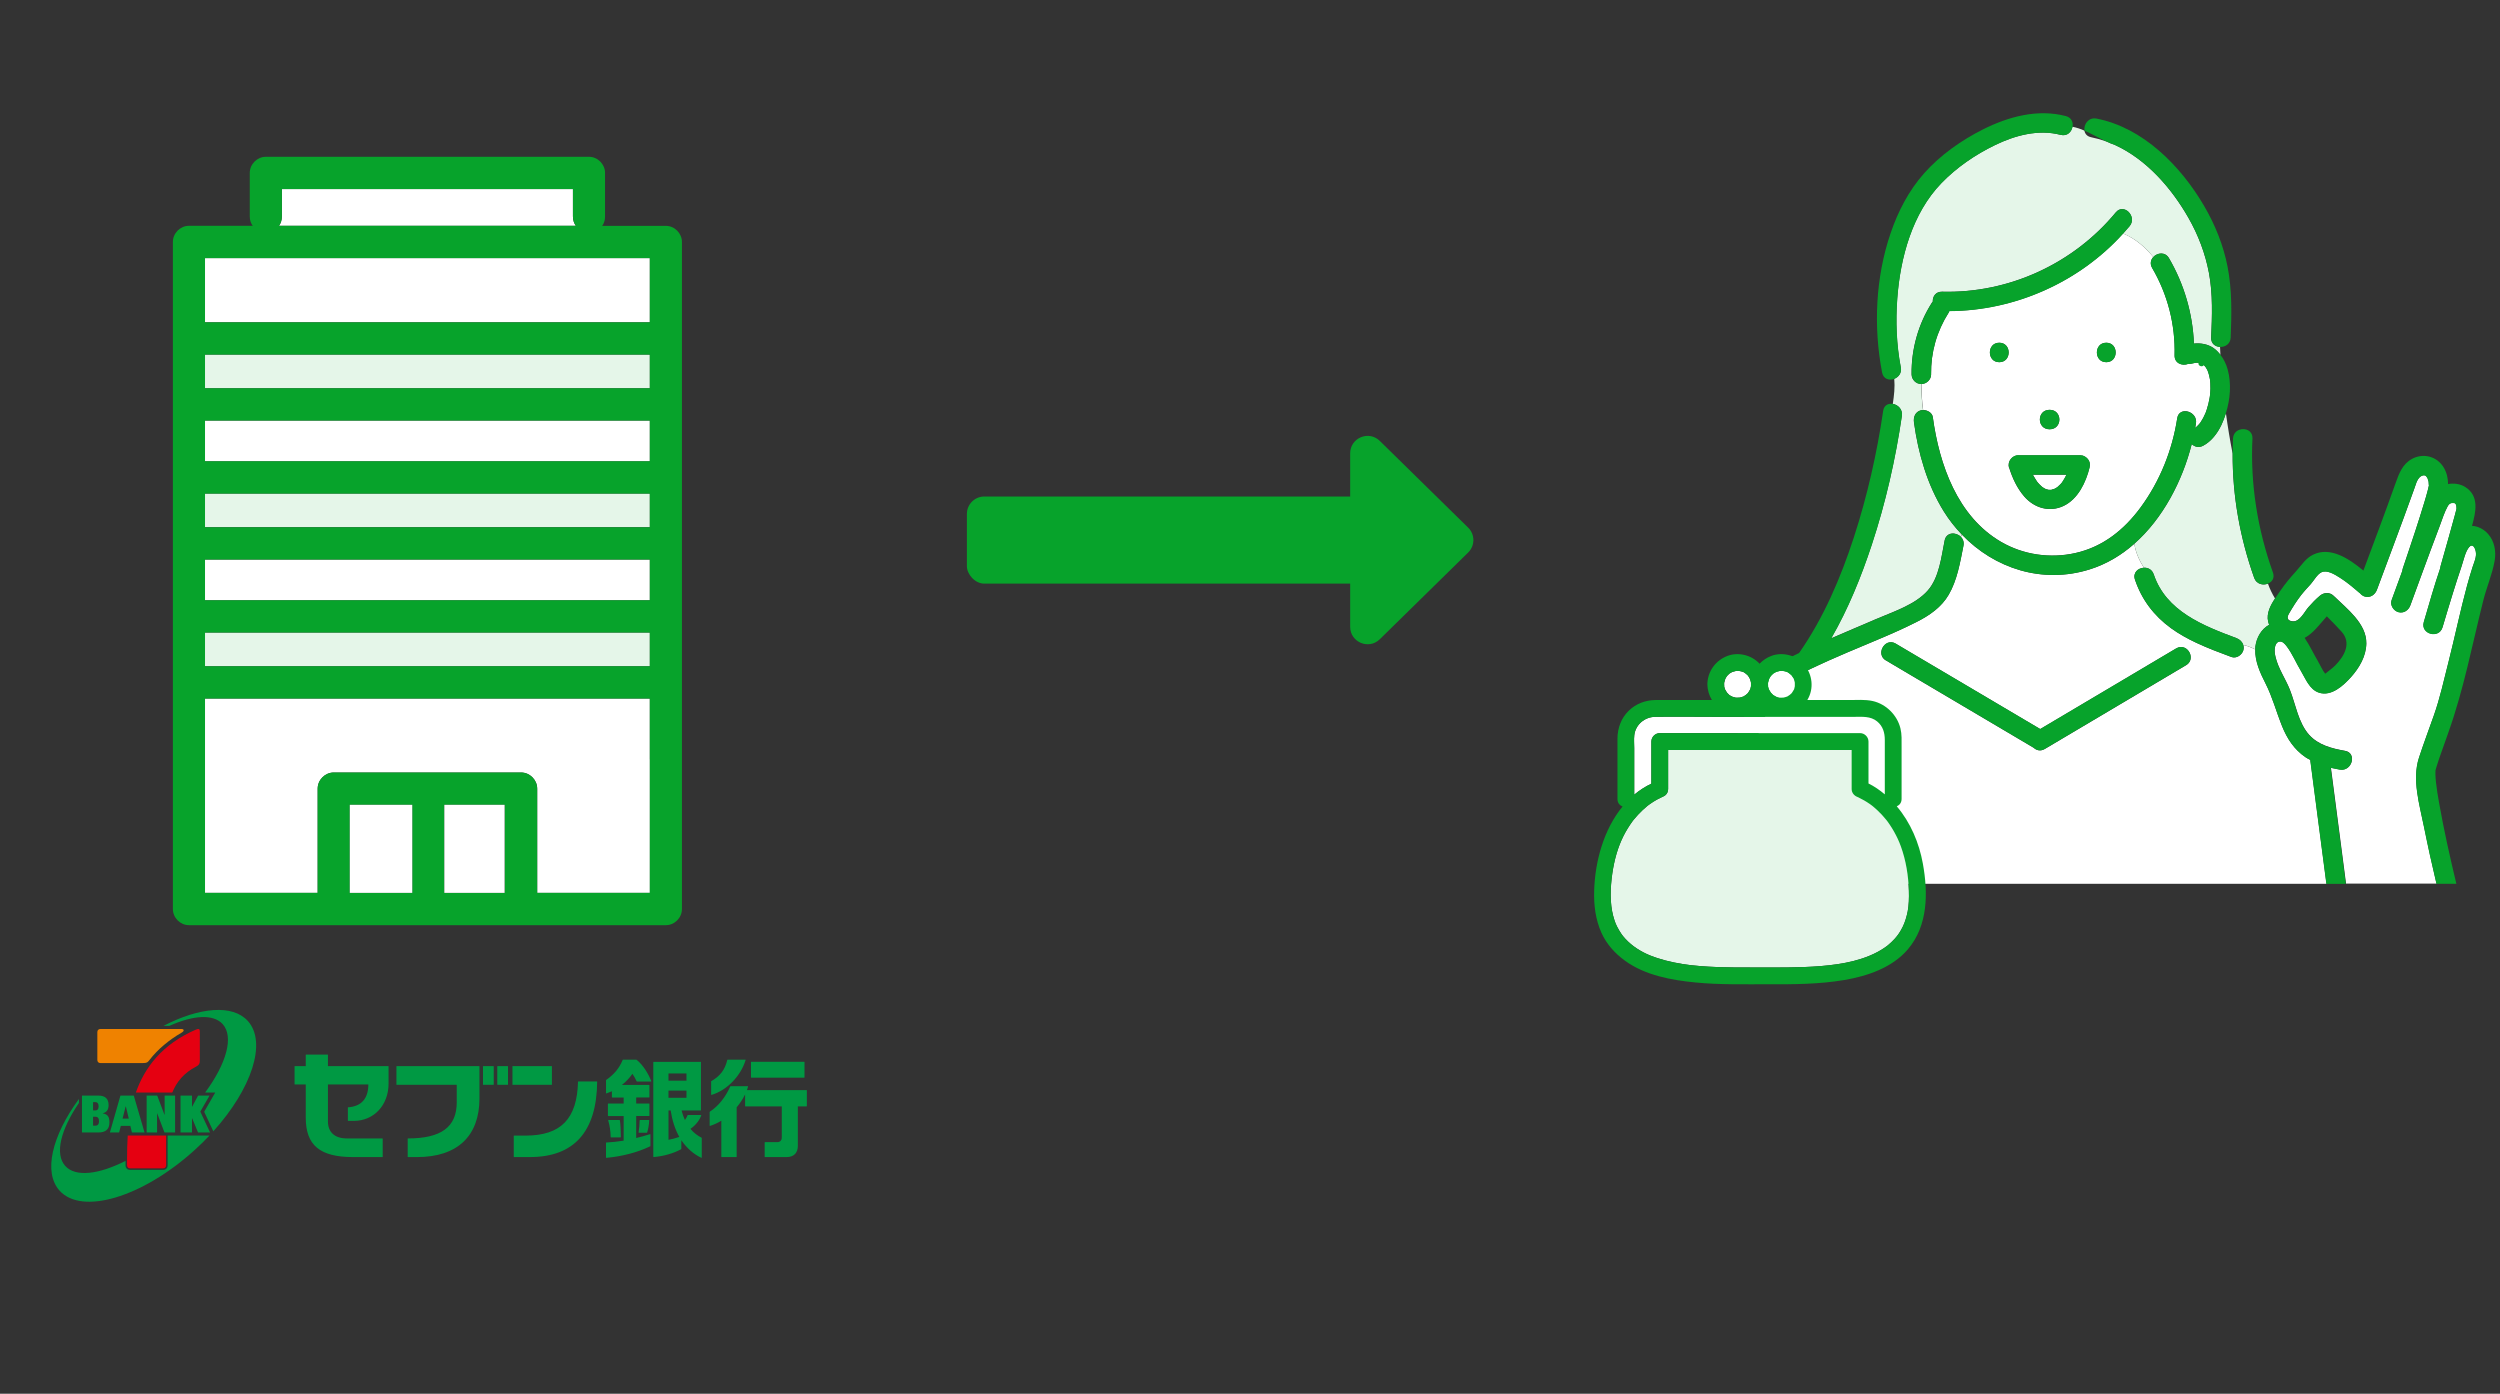 <svg width="287" height="160" viewBox="0 0 287 160" fill="none" xmlns="http://www.w3.org/2000/svg">
<rect x="0" y="0" width="287" height="160" fill="#333333" stroke="none"/>
<path d="M278.375 54.57C278.375 54.57 278.337 54.564 278.306 54.558C278.337 54.558 278.35 54.564 278.362 54.564H278.368L278.375 54.57Z" fill="#E5F6E9"/>
<path d="M281.996 58.384C282.052 58.669 281.984 58.508 281.996 58.384V58.384Z" fill="#E5F6E9"/>
<path d="M278.17 54.564C278.126 54.564 278.083 54.576 278.17 54.564V54.564Z" fill="#E5F6E9"/>
<path d="M221.69 42.968C221.653 40.444 222.341 38.026 223.712 35.874C223.743 35.824 223.768 35.762 223.792 35.706C231.314 35.663 238.694 32.383 243.729 26.802C245.118 27.372 246.247 28.346 247.195 29.505C246.91 29.822 246.792 30.28 247.071 30.758C248.851 33.803 249.738 37.263 249.645 40.785C249.62 41.709 250.532 42.038 251.201 41.771C251.325 41.783 251.456 41.771 251.598 41.74C251.71 41.709 251.821 41.69 251.933 41.666C251.964 41.666 252.063 41.647 252.131 41.641C252.231 41.641 252.33 41.653 252.429 41.641C252.429 41.641 252.485 41.653 252.516 41.659C252.609 41.684 252.708 41.728 252.801 41.746C252.77 41.746 252.758 41.734 252.739 41.734C252.702 41.721 252.683 41.715 252.683 41.715C252.683 41.715 252.702 41.715 252.739 41.734C252.764 41.746 252.789 41.752 252.82 41.777C252.863 41.802 252.9 41.827 252.938 41.858C252.838 41.796 253.012 41.92 253.074 41.976C253.142 42.044 253.31 42.292 253.13 42.025C253.173 42.093 253.217 42.155 253.26 42.218C253.303 42.286 253.341 42.354 253.378 42.428C253.39 42.447 253.409 42.496 253.434 42.54C253.458 42.602 253.502 42.726 253.514 42.757C253.539 42.838 253.564 42.924 253.589 43.011C253.638 43.197 253.669 43.389 253.713 43.582C253.713 43.619 253.719 43.65 253.725 43.687C253.738 43.799 253.744 43.904 253.75 44.016C253.762 44.214 253.762 44.413 253.762 44.611C253.762 44.84 253.744 45.07 253.719 45.299C253.719 45.33 253.7 45.442 253.694 45.498C253.682 45.56 253.669 45.672 253.663 45.696C253.589 46.137 253.477 46.577 253.341 47.005C253.303 47.11 253.266 47.222 253.229 47.327C253.21 47.371 253.192 47.426 253.173 47.464C253.099 47.631 253.024 47.798 252.938 47.96C252.838 48.146 252.733 48.319 252.615 48.493C252.584 48.536 252.553 48.574 252.535 48.598C252.491 48.654 252.448 48.704 252.398 48.753C252.336 48.822 252.268 48.89 252.2 48.952C252.187 48.964 252.144 49.002 252.113 49.032C252.076 49.063 252.02 49.101 252.007 49.113C252.038 48.946 252.076 48.772 252.1 48.605C252.317 47.197 250.166 46.595 249.949 48.009C249.378 51.687 247.964 55.215 245.763 58.222C243.865 60.808 241.416 62.78 238.247 63.487C235.364 64.132 232.282 63.692 229.727 62.204C224.716 59.289 222.633 53.33 221.889 47.879C221.82 47.377 221.262 47.067 220.779 47.067C220.636 46.068 220.593 45.076 220.58 44.078C221.176 44.078 221.703 43.563 221.696 42.962L221.69 42.968ZM235.295 47.048C233.801 47.048 233.801 49.281 235.295 49.281C236.79 49.281 236.79 47.048 235.295 47.048ZM241.8 41.579C243.239 41.579 243.239 39.346 241.8 39.346C240.362 39.346 240.362 41.579 241.8 41.579ZM230.638 53.665C231.017 54.874 231.55 56.04 232.381 57.001C233.528 58.322 235.277 58.849 236.889 58.086C238.557 57.298 239.456 55.364 239.878 53.671C239.897 53.59 239.909 53.51 239.909 53.429C239.909 53.41 239.915 53.392 239.915 53.379C239.928 53.038 239.76 52.734 239.5 52.53C239.487 52.524 239.481 52.511 239.469 52.505C239.432 52.474 239.388 52.449 239.345 52.425C239.314 52.406 239.289 52.394 239.258 52.375C239.233 52.362 239.208 52.35 239.177 52.344C239.146 52.331 239.122 52.319 239.091 52.307C239.066 52.3 239.041 52.3 239.016 52.294C239.016 52.294 239.004 52.294 238.997 52.294C238.929 52.282 238.861 52.269 238.793 52.269C238.495 52.269 238.198 52.269 237.9 52.269C235.835 52.269 233.77 52.269 231.705 52.269C231.004 52.269 230.409 52.989 230.626 53.683L230.638 53.665ZM229.516 41.579C230.955 41.579 230.955 39.346 229.516 39.346C228.077 39.346 228.077 41.579 229.516 41.579Z" fill="white"/>
<path d="M234.371 55.847C234.371 55.847 234.396 55.866 234.421 55.891C234.396 55.872 234.371 55.86 234.371 55.847Z" fill="white"/>
<path d="M236.715 55.395C236.709 55.401 236.703 55.413 236.691 55.426C236.635 55.488 236.579 55.55 236.523 55.612C236.424 55.717 236.306 55.804 236.213 55.903C236.213 55.903 236.201 55.91 236.201 55.916C236.139 55.953 236.077 55.996 236.015 56.033C235.965 56.065 235.909 56.096 235.86 56.12C235.785 56.12 235.624 56.188 235.531 56.219C235.543 56.219 235.556 56.219 235.562 56.226C235.562 56.226 235.537 56.226 235.519 56.226C235.512 56.226 235.5 56.232 235.494 56.232C235.364 56.263 235.401 56.244 235.457 56.232C235.413 56.232 235.37 56.238 235.364 56.238C235.308 56.238 235.246 56.238 235.19 56.238C235.072 56.207 234.961 56.176 234.849 56.145C234.787 56.108 234.719 56.077 234.657 56.04C234.601 56.009 234.545 55.971 234.489 55.934C234.489 55.934 234.471 55.922 234.458 55.916C234.34 55.798 234.21 55.699 234.099 55.575C234.043 55.519 233.993 55.463 233.944 55.401C233.913 55.364 233.875 55.308 233.851 55.283C233.683 55.023 233.522 54.769 233.373 54.496C234.663 54.496 235.953 54.496 237.243 54.496C237.081 54.8 236.926 55.103 236.722 55.395H236.715Z" fill="white"/>
<path d="M254.116 39.954C253.452 39.495 252.652 39.365 251.865 39.439C251.728 35.998 250.742 32.618 249 29.635C248.553 28.873 247.654 29.009 247.195 29.511C246.253 28.346 245.124 27.378 243.729 26.808C243.983 26.529 244.231 26.25 244.473 25.958C245.378 24.86 243.81 23.273 242.892 24.377C238.024 30.274 230.601 33.691 222.949 33.486C222.205 33.468 221.851 34.051 221.876 34.627C221.839 34.671 221.808 34.708 221.777 34.751C220.221 37.188 219.408 40.078 219.445 42.968C219.452 43.575 219.948 44.084 220.562 44.084C220.574 45.082 220.624 46.075 220.76 47.073C220.667 47.073 220.58 47.079 220.5 47.104C219.867 47.284 219.638 47.873 219.718 48.474C220.208 52.046 221.237 55.63 223.147 58.712C223.749 59.686 224.45 60.573 225.225 61.373C225.188 61.459 225.144 61.54 225.101 61.621C224.543 61.056 223.439 61.063 223.24 62.042C222.868 63.903 222.62 66.278 221.318 67.772C219.873 69.428 217.294 70.234 215.346 71.077C213.641 71.815 211.923 72.528 210.218 73.273C212.171 69.887 213.654 66.222 214.875 62.526C216.463 57.714 217.591 52.747 218.329 47.736C218.441 46.98 217.876 46.465 217.294 46.36C217.442 45.399 217.548 44.444 217.461 43.482C217.945 43.296 218.329 42.819 218.205 42.174C217.703 39.57 217.604 36.891 217.802 34.249C218.149 29.573 219.526 24.476 222.868 21.022C224.611 19.218 226.763 17.748 229.014 16.657C231.327 15.534 234.006 14.815 236.548 15.478C237.298 15.677 237.813 15.143 237.912 14.548C238.39 14.647 238.849 14.796 239.289 14.995C239.351 15.354 239.593 15.664 240.07 15.757C240.659 15.875 241.236 16.036 241.794 16.235C242.117 16.384 242.445 16.526 242.799 16.644C246.42 18.3 249.297 21.611 251.226 24.997C252.355 26.975 253.161 29.096 253.582 31.328C254.041 33.765 253.942 36.289 253.837 38.751C253.806 39.452 254.32 39.805 254.86 39.824C254.872 40.128 254.891 40.425 254.903 40.729C254.674 40.438 254.42 40.165 254.103 39.948L254.116 39.954Z" fill="#E5F6E9"/>
<path d="M198.021 101.041C198.021 101.041 198.021 101.041 198.021 101.035C198.021 101.023 198.021 101.017 198.021 100.998C198.058 100.744 198.089 100.496 198.126 100.241C198.331 98.828 198.566 97.414 198.82 96.006C199.453 92.558 200.228 89.117 201.326 85.78C202.194 83.139 203.279 79.902 205.499 78.066C206.082 77.582 207.149 77.124 207.949 76.745C209.319 76.088 210.714 75.48 212.116 74.879C213.108 74.457 214.1 74.042 215.098 73.626C216.785 72.919 218.472 72.194 220.096 71.363C221.529 70.631 222.868 69.707 223.699 68.293C224.691 66.6 225.026 64.542 225.405 62.65C225.491 62.229 225.349 61.875 225.113 61.633C225.157 61.553 225.2 61.472 225.237 61.385C228.976 65.279 234.483 67.066 239.903 65.366C241.825 64.765 243.53 63.736 245.025 62.421C245.161 63.407 245.583 64.318 246.116 65.18C245.459 65.211 244.826 65.738 245.093 66.538C245.862 68.833 247.27 70.687 249.217 72.107C250.122 72.764 251.102 73.31 252.119 73.787C253.44 74.408 254.816 74.922 256.168 75.425C256.739 75.635 257.39 75.189 257.539 74.643C257.595 74.432 257.588 74.228 257.526 74.042C257.985 74.135 258.45 74.333 258.909 74.556C258.86 75.921 259.473 77.26 260.081 78.451C260.887 80.032 261.315 81.713 261.979 83.35C262.562 84.801 263.368 86.035 264.67 86.928C264.85 87.052 265.042 87.145 265.234 87.25C265.234 87.269 265.234 87.287 265.234 87.306C265.315 87.907 265.389 88.503 265.47 89.104C266.009 93.222 266.543 97.346 267.082 101.463H197.965C197.971 101.407 197.977 101.358 197.983 101.302C197.996 101.215 198.008 101.134 198.014 101.048L198.021 101.041ZM216.506 75.815C217.207 76.231 217.907 76.646 218.608 77.062C223.563 79.989 228.518 82.922 233.472 85.849C233.789 86.146 234.254 86.27 234.737 85.985C235.407 85.588 236.077 85.191 236.746 84.794C241.484 81.985 246.222 79.176 250.959 76.367C251.871 75.828 251.499 74.637 250.742 74.346C250.476 74.24 250.159 74.246 249.831 74.439C249.161 74.835 248.491 75.232 247.822 75.629C243.289 78.32 238.749 81.006 234.216 83.697C233.646 83.362 233.075 83.021 232.505 82.686C227.544 79.753 222.589 76.826 217.628 73.893C216.971 73.508 216.357 73.862 216.097 74.395C215.867 74.867 215.917 75.48 216.5 75.821L216.506 75.815Z" fill="white"/>
<path d="M260.379 71.344C260.41 71.474 260.447 71.604 260.497 71.728C259.622 72.2 259.052 73.192 258.922 74.19C258.909 74.308 258.903 74.432 258.903 74.55C258.444 74.327 257.979 74.128 257.52 74.035C257.409 73.682 257.123 73.403 256.751 73.26C252.882 71.822 248.659 70.16 247.245 65.937C247.059 65.372 246.581 65.149 246.116 65.174C245.583 64.306 245.155 63.4 245.025 62.414C248.318 59.512 250.538 55.209 251.611 50.98C251.927 51.29 252.41 51.438 252.913 51.172C253.874 50.669 254.575 49.727 255.027 48.766C255.226 48.344 255.393 47.898 255.536 47.439C255.747 48.995 256.001 50.539 256.305 52.077C256.28 56.939 257.148 61.751 258.779 66.34C259.039 67.071 259.796 67.233 260.36 67.003C260.565 67.592 260.844 68.163 261.173 68.709C260.639 69.515 260.174 70.414 260.379 71.35V71.344Z" fill="#E5F6E9"/>
<path d="M267.572 88.131C267.919 88.211 268.267 88.286 268.614 88.341C270.022 88.583 270.623 86.431 269.209 86.19C267.715 85.929 266.146 85.526 265.092 84.354C263.839 82.953 263.554 80.869 262.878 79.17C262.388 77.93 261.551 76.752 261.241 75.437C261.21 75.313 261.179 75.189 261.16 75.065C261.098 74.662 261.111 73.819 261.613 73.663C262.01 73.539 262.307 73.899 262.506 74.166C263.169 75.034 263.585 76.076 264.149 77.006C264.689 77.905 265.141 79.158 266.239 79.511C267.659 79.964 269.029 78.693 269.898 77.725C270.846 76.665 271.634 75.338 271.659 73.874C271.702 71.58 269.401 69.856 267.901 68.392C267.442 67.946 266.785 67.996 266.32 68.392C265.848 68.789 265.414 69.242 265.011 69.701C264.565 70.209 264.025 71.388 263.225 71.326C262.698 71.282 262.543 71.022 262.667 70.668C262.686 70.606 262.717 70.544 262.754 70.476C263.188 69.72 263.659 68.963 264.199 68.275C264.534 67.847 264.906 67.462 265.265 67.059C265.631 66.65 266.003 65.943 266.493 65.695C267.138 65.373 268.025 65.937 268.558 66.266C269.389 66.78 270.127 67.413 270.865 68.045C270.884 68.064 270.908 68.076 270.933 68.089C271.082 68.275 271.287 68.424 271.504 68.479C272.124 68.647 272.663 68.262 272.874 67.698C273.494 66.049 274.108 64.393 274.722 62.743C275.522 60.592 276.322 58.44 277.097 56.276C277.209 55.965 277.308 55.649 277.426 55.345C277.494 55.166 277.624 54.949 277.717 54.849C277.847 54.7 277.971 54.632 278.071 54.589C277.978 54.632 278.164 54.57 278.213 54.558C278.269 54.558 278.356 54.57 278.393 54.57C278.399 54.57 278.405 54.577 278.418 54.583C278.43 54.583 278.449 54.601 278.474 54.614C278.505 54.639 278.536 54.669 278.56 54.7C278.56 54.7 278.647 54.818 278.685 54.886C278.716 54.949 278.784 55.172 278.809 55.283C278.833 55.401 278.809 55.593 278.846 55.711C278.84 55.748 278.827 55.792 278.821 55.829C278.784 55.99 278.747 56.158 278.703 56.319C278.591 56.759 278.461 57.193 278.331 57.627C278.002 58.719 277.655 59.798 277.308 60.877C276.83 62.34 276.34 63.804 275.844 65.261C275.813 65.36 275.795 65.453 275.789 65.54C275.379 66.656 274.97 67.772 274.561 68.895C274.356 69.465 274.796 70.116 275.342 70.265C275.956 70.433 276.508 70.054 276.713 69.484C277.165 68.25 277.618 67.01 278.071 65.776C278.734 63.977 279.398 62.173 280.08 60.381C280.365 59.63 280.607 58.818 280.998 58.111C281.165 57.801 281.339 57.72 281.63 57.733C281.797 57.739 281.89 57.745 281.971 57.968C282.021 58.105 281.99 58.204 282.014 58.34C282.014 58.347 282.014 58.353 282.014 58.359C282.002 58.409 281.996 58.458 281.99 58.496C281.921 58.731 281.866 58.973 281.804 59.209C281.593 59.984 281.376 60.759 281.159 61.534C280.836 62.681 280.514 63.828 280.185 64.976C280.16 65.062 280.148 65.143 280.142 65.224C279.447 67.264 278.858 69.354 278.257 71.406C277.854 72.789 280.005 73.378 280.408 72.002C280.787 70.693 281.184 69.391 281.593 68.089C281.909 67.072 282.238 66.055 282.579 65.044C282.814 64.356 283.025 63.301 283.459 62.799C283.856 62.346 284.141 62.843 284.228 63.332C284.334 63.928 284.042 64.523 283.862 65.075C283.633 65.788 283.422 66.501 283.224 67.227C282.436 70.141 281.828 73.099 281.084 76.026C280.563 78.066 280.117 80.125 279.416 82.116C278.846 83.734 278.238 85.346 277.705 86.977C276.886 89.489 277.773 92.385 278.275 94.89C278.716 97.079 279.199 99.262 279.714 101.438H269.327C269.265 100.942 269.197 100.446 269.135 99.95C268.62 96.006 268.105 92.062 267.591 88.118L267.572 88.131Z" fill="white"/>
<path d="M265.228 87.299C265.228 87.299 265.228 87.262 265.228 87.244C265.036 87.138 264.844 87.045 264.664 86.921C263.355 86.028 262.555 84.794 261.973 83.343C261.315 81.706 260.881 80.026 260.075 78.444C259.467 77.254 258.853 75.921 258.903 74.55C258.903 74.432 258.903 74.314 258.922 74.19C259.046 73.186 259.616 72.2 260.497 71.729C260.447 71.605 260.404 71.474 260.379 71.344C260.174 70.408 260.639 69.509 261.173 68.702C261.39 68.38 261.613 68.07 261.811 67.778C262.332 67.016 262.921 66.315 263.541 65.633C264.174 64.938 264.682 64.089 265.551 63.673C267.547 62.712 269.668 64.138 271.318 65.503C272.564 62.166 273.817 58.837 275.007 55.482C275.398 54.384 275.789 53.293 276.88 52.691C278.207 51.959 279.813 52.4 280.57 53.721C280.905 54.303 281.029 54.924 281.035 55.569C281.704 55.451 282.411 55.544 282.982 55.891C284.662 56.92 284.222 58.793 283.788 60.368C284.495 60.405 285.171 60.771 285.642 61.311C286.374 62.154 286.572 63.301 286.386 64.374C286.12 65.918 285.45 67.444 285.072 68.969C283.807 74.023 282.833 79.157 281.078 84.075C280.749 84.987 280.427 85.898 280.111 86.81C279.993 87.157 279.869 87.504 279.764 87.858C279.726 87.988 279.689 88.118 279.646 88.242C279.64 88.267 279.615 88.36 279.596 88.428C279.596 88.521 279.577 88.788 279.584 88.875C279.59 89.21 279.627 89.544 279.658 89.873C279.739 90.617 279.863 91.349 279.993 92.087C280.545 95.231 281.246 98.356 281.99 101.457H279.702C279.187 99.28 278.697 97.097 278.263 94.908C277.761 92.403 276.874 89.507 277.692 86.996C278.226 85.365 278.833 83.752 279.404 82.134C280.111 80.144 280.551 78.085 281.072 76.044C281.816 73.118 282.424 70.16 283.211 67.245C283.41 66.526 283.621 65.806 283.85 65.093C284.03 64.541 284.321 63.952 284.216 63.351C284.129 62.861 283.844 62.365 283.447 62.818C283.007 63.32 282.802 64.374 282.566 65.062C282.219 66.073 281.897 67.09 281.58 68.107C281.177 69.409 280.781 70.712 280.396 72.02C279.993 73.397 277.841 72.814 278.244 71.425C278.846 69.366 279.435 67.282 280.129 65.242C280.129 65.162 280.148 65.081 280.173 64.994C280.501 63.847 280.824 62.7 281.146 61.553C281.363 60.777 281.58 60.002 281.791 59.227C281.853 58.992 281.909 58.75 281.977 58.514C281.99 58.477 281.996 58.427 282.002 58.378C282.002 58.371 282.002 58.365 282.002 58.359C281.977 58.223 282.002 58.123 281.959 57.987C281.878 57.758 281.785 57.758 281.618 57.751C281.326 57.739 281.159 57.819 280.985 58.13C280.601 58.83 280.353 59.649 280.067 60.399C279.385 62.191 278.722 63.996 278.058 65.794C277.606 67.028 277.147 68.268 276.7 69.502C276.496 70.067 275.944 70.451 275.33 70.284C274.784 70.135 274.344 69.478 274.548 68.913C274.958 67.797 275.367 66.681 275.776 65.558C275.782 65.472 275.801 65.379 275.832 65.279C276.334 63.822 276.818 62.359 277.295 60.895C277.649 59.816 277.996 58.731 278.319 57.646C278.449 57.212 278.579 56.778 278.691 56.337C278.734 56.176 278.778 56.015 278.809 55.847C278.815 55.81 278.827 55.767 278.833 55.73C278.796 55.612 278.821 55.42 278.796 55.302C278.771 55.19 278.703 54.967 278.672 54.905C278.635 54.831 278.548 54.719 278.548 54.719C278.523 54.694 278.492 54.663 278.461 54.632C278.436 54.62 278.418 54.607 278.405 54.601C278.393 54.601 278.387 54.595 278.381 54.589C278.35 54.589 278.263 54.576 278.201 54.576C278.157 54.589 277.965 54.651 278.058 54.607C277.959 54.651 277.841 54.719 277.705 54.868C277.612 54.967 277.482 55.184 277.413 55.364C277.295 55.668 277.196 55.984 277.085 56.294C276.31 58.458 275.51 60.61 274.71 62.762C274.096 64.418 273.482 66.067 272.862 67.716C272.651 68.281 272.105 68.665 271.491 68.498C271.274 68.436 271.07 68.293 270.921 68.107C270.896 68.088 270.877 68.082 270.853 68.064C270.115 67.431 269.377 66.799 268.546 66.284C268.019 65.955 267.132 65.391 266.481 65.713C265.991 65.955 265.619 66.668 265.253 67.078C264.893 67.481 264.515 67.865 264.186 68.293C263.647 68.981 263.176 69.738 262.741 70.495C262.704 70.563 262.673 70.625 262.655 70.687C262.531 71.04 262.679 71.301 263.213 71.344C264.007 71.406 264.552 70.228 264.999 69.719C265.402 69.254 265.836 68.808 266.307 68.411C266.772 68.014 267.423 67.965 267.888 68.411C269.389 69.868 271.69 71.598 271.646 73.893C271.621 75.35 270.834 76.683 269.885 77.744C269.017 78.711 267.647 79.982 266.227 79.53C265.129 79.182 264.676 77.93 264.137 77.024C263.579 76.094 263.157 75.052 262.493 74.184C262.295 73.924 261.997 73.564 261.6 73.682C261.098 73.837 261.086 74.68 261.148 75.083C261.166 75.207 261.197 75.331 261.228 75.455C261.538 76.764 262.376 77.948 262.866 79.189C263.541 80.888 263.827 82.971 265.079 84.373C266.133 85.551 267.702 85.948 269.197 86.208C270.611 86.456 270.009 88.608 268.602 88.36C268.254 88.298 267.907 88.23 267.56 88.149C268.074 92.093 268.589 96.037 269.104 99.981C269.166 100.477 269.234 100.973 269.296 101.469H267.064C266.524 97.352 265.991 93.228 265.451 89.11C265.371 88.509 265.296 87.913 265.216 87.312L265.228 87.299ZM281.996 58.384C282.052 58.669 281.984 58.508 281.996 58.384V58.384ZM278.374 54.57H278.368C278.356 54.57 278.343 54.57 278.312 54.564C278.343 54.564 278.362 54.57 278.381 54.576L278.374 54.57ZM278.17 54.564C278.126 54.564 278.083 54.576 278.17 54.564V54.564ZM266.109 75.927C266.382 76.386 266.599 76.925 266.933 77.347C266.946 77.334 266.952 77.328 266.977 77.31C267.361 76.987 267.771 76.721 268.124 76.355C269.178 75.263 269.96 73.8 268.812 72.516C268.267 71.908 267.696 71.332 267.119 70.755C266.313 71.654 265.557 72.708 264.571 73.229C265.154 74.085 265.582 75.04 266.115 75.927H266.109Z" fill="#07A32B"/>
<path d="M198.709 86.692C199.639 83.56 200.768 80.255 202.82 77.663C203.843 76.373 205.096 75.66 206.541 74.959C209.362 70.916 211.316 66.327 212.835 61.652C214.367 56.926 215.47 52.065 216.19 47.153C216.289 46.496 216.804 46.279 217.306 46.372C217.889 46.477 218.453 46.998 218.342 47.749C217.604 52.759 216.475 57.726 214.888 62.538C213.666 66.234 212.184 69.899 210.231 73.285C211.936 72.547 213.654 71.834 215.359 71.09C217.306 70.246 219.879 69.44 221.331 67.784C222.633 66.29 222.875 63.915 223.253 62.055C223.451 61.075 224.555 61.069 225.113 61.633C225.355 61.875 225.491 62.222 225.405 62.65C225.026 64.541 224.692 66.6 223.699 68.293C222.868 69.707 221.529 70.631 220.097 71.362C218.472 72.194 216.785 72.919 215.098 73.626C214.1 74.041 213.108 74.457 212.116 74.879C210.714 75.48 209.325 76.088 207.949 76.745C207.155 77.123 206.082 77.582 205.499 78.066C203.279 79.901 202.194 83.138 201.326 85.78C200.228 89.116 199.453 92.558 198.821 96.006C198.56 97.413 198.331 98.827 198.126 100.241C198.089 100.495 198.052 100.743 198.021 100.998C198.021 101.016 198.021 101.022 198.021 101.035C198.021 101.035 198.021 101.035 198.021 101.041C198.008 101.128 197.996 101.208 197.99 101.295C197.983 101.351 197.977 101.401 197.971 101.456H195.739C196.334 96.483 197.289 91.491 198.715 86.692H198.709Z" fill="#07A32B"/>
<path d="M217.628 73.886C222.589 76.82 227.544 79.746 232.505 82.68C233.075 83.014 233.646 83.356 234.216 83.69C238.749 80.999 243.289 78.314 247.822 75.623C248.491 75.226 249.161 74.829 249.831 74.432C250.153 74.24 250.47 74.234 250.742 74.339C251.499 74.631 251.871 75.821 250.959 76.361C246.222 79.17 241.484 81.979 236.746 84.788C236.077 85.185 235.407 85.582 234.737 85.979C234.254 86.264 233.782 86.14 233.472 85.842C228.518 82.915 223.563 79.982 218.608 77.055C217.908 76.64 217.207 76.224 216.506 75.809C215.923 75.462 215.867 74.854 216.103 74.383C216.363 73.856 216.977 73.496 217.635 73.88L217.628 73.886Z" fill="#07A32B"/>
<path d="M247.251 65.937C248.665 70.16 252.888 71.822 256.757 73.26C257.13 73.397 257.415 73.682 257.526 74.035C257.582 74.221 257.595 74.426 257.539 74.637C257.39 75.183 256.733 75.629 256.168 75.418C254.816 74.916 253.44 74.401 252.119 73.781C251.102 73.304 250.122 72.764 249.217 72.101C247.27 70.68 245.862 68.826 245.093 66.532C244.827 65.732 245.453 65.205 246.116 65.174C246.581 65.155 247.059 65.379 247.245 65.937H247.251Z" fill="#07A32B"/>
<path d="M253.849 38.757C253.955 36.296 254.054 33.772 253.595 31.335C253.173 29.096 252.361 26.975 251.238 25.003C249.31 21.618 246.433 18.312 242.811 16.651C242.458 16.526 242.129 16.39 241.807 16.241C240.92 15.832 240.126 15.361 239.301 15.001C239.177 14.306 239.748 13.432 240.678 13.612C246.048 14.66 250.364 19.075 253.031 23.639C254.296 25.803 255.251 28.172 255.728 30.634C256.249 33.313 256.193 36.041 256.082 38.757C256.051 39.495 255.443 39.849 254.872 39.83C254.333 39.812 253.818 39.458 253.849 38.757Z" fill="#07A32B"/>
<path d="M236.56 15.485C234.018 14.815 231.333 15.541 229.026 16.663C226.775 17.754 224.623 19.224 222.881 21.029C219.538 24.483 218.162 29.58 217.814 34.255C217.616 36.897 217.721 39.576 218.218 42.181C218.342 42.825 217.951 43.297 217.473 43.489C216.909 43.712 216.215 43.538 216.066 42.776C215.055 37.523 215.309 31.856 217.039 26.777C217.889 24.272 219.123 21.884 220.89 19.894C222.732 17.816 225.169 16.099 227.643 14.858C230.564 13.389 233.919 12.477 237.162 13.327C237.801 13.494 238.018 14.046 237.931 14.548C237.832 15.137 237.317 15.677 236.567 15.479L236.56 15.485Z" fill="#07A32B"/>
<path d="M258.785 66.334C257.154 61.751 256.292 56.933 256.311 52.071C256.311 51.494 256.323 50.917 256.348 50.341C256.416 48.908 258.649 48.902 258.581 50.341C258.326 55.606 259.17 60.777 260.937 65.738C261.154 66.352 260.832 66.811 260.36 66.997C259.802 67.22 259.046 67.065 258.779 66.334H258.785Z" fill="#07A32B"/>
<path d="M223.792 35.713C223.768 35.768 223.749 35.824 223.712 35.88C222.341 38.032 221.653 40.45 221.69 42.974C221.696 43.576 221.169 44.09 220.574 44.09C219.96 44.09 219.464 43.582 219.458 42.974C219.421 40.084 220.233 37.195 221.789 34.758C221.82 34.714 221.851 34.671 221.889 34.634C221.864 34.057 222.217 33.474 222.961 33.493C230.614 33.697 238.036 30.28 242.904 24.383C243.822 23.273 245.391 24.861 244.485 25.964C244.244 26.256 243.989 26.535 243.741 26.814C238.706 32.395 231.32 35.682 223.805 35.719L223.792 35.713Z" fill="#07A32B"/>
<path d="M235.295 49.281C233.801 49.281 233.801 47.048 235.295 47.048C236.79 47.048 236.79 49.281 235.295 49.281Z" fill="#07A32B"/>
<path d="M252.745 41.74C252.708 41.728 252.689 41.721 252.689 41.721" stroke="#07A32B" stroke-width="0.62" stroke-linecap="round" stroke-linejoin="round"/>
<path d="M252.913 51.172C252.41 51.438 251.927 51.29 251.611 50.98C250.532 55.209 248.312 59.512 245.025 62.414C243.537 63.729 241.825 64.758 239.903 65.36C234.489 67.065 228.976 65.273 225.237 61.379C224.468 60.573 223.768 59.686 223.16 58.719C221.244 55.637 220.214 52.052 219.731 48.481C219.65 47.879 219.879 47.29 220.512 47.11C220.593 47.085 220.679 47.079 220.772 47.079C221.256 47.079 221.814 47.389 221.882 47.892C222.627 53.342 224.71 59.301 229.721 62.216C232.275 63.704 235.357 64.145 238.241 63.5C241.41 62.793 243.865 60.821 245.757 58.235C247.964 55.227 249.378 51.699 249.942 48.022C250.159 46.608 252.311 47.209 252.094 48.617C252.069 48.784 252.032 48.958 252.001 49.126C252.02 49.113 252.069 49.076 252.107 49.045C252.138 49.014 252.181 48.983 252.193 48.964C252.262 48.902 252.33 48.834 252.392 48.766C252.441 48.716 252.479 48.66 252.528 48.611C252.547 48.586 252.578 48.549 252.609 48.505C252.727 48.332 252.832 48.158 252.931 47.972C253.018 47.811 253.093 47.643 253.167 47.476C253.179 47.439 253.204 47.383 253.223 47.34C253.26 47.234 253.297 47.129 253.334 47.017C253.477 46.589 253.582 46.149 253.657 45.709C253.657 45.684 253.675 45.572 253.688 45.51C253.694 45.454 253.706 45.349 253.713 45.312C253.737 45.082 253.75 44.853 253.756 44.623C253.756 44.425 253.756 44.227 253.744 44.028C253.744 43.917 253.731 43.805 253.719 43.7C253.719 43.662 253.713 43.631 253.706 43.594C253.669 43.402 253.638 43.21 253.582 43.024C253.558 42.937 253.533 42.856 253.508 42.769C253.496 42.738 253.446 42.608 253.427 42.552C253.409 42.509 253.384 42.459 253.372 42.441C253.334 42.373 253.297 42.298 253.254 42.23C253.21 42.162 253.167 42.1 253.124 42.038C253.297 42.31 253.13 42.056 253.068 41.988C253.012 41.932 252.838 41.808 252.931 41.87C252.894 41.845 252.857 41.814 252.814 41.79C252.783 41.771 252.752 41.759 252.733 41.746C252.752 41.746 252.764 41.752 252.795 41.759C252.702 41.74 252.603 41.697 252.51 41.672C252.485 41.666 252.454 41.659 252.423 41.653C252.324 41.659 252.224 41.647 252.125 41.653C252.057 41.653 251.958 41.672 251.927 41.678C251.815 41.703 251.704 41.721 251.592 41.752C251.449 41.79 251.319 41.796 251.195 41.783C250.532 42.05 249.614 41.721 249.639 40.797C249.732 37.275 248.851 33.815 247.065 30.77C246.786 30.293 246.898 29.834 247.189 29.518C247.648 29.015 248.547 28.879 248.994 29.642C250.736 32.618 251.722 36.004 251.859 39.446C252.646 39.377 253.446 39.508 254.11 39.96C254.426 40.177 254.68 40.45 254.909 40.742C255.294 41.231 255.573 41.808 255.74 42.422C256.175 44.041 256.038 45.827 255.53 47.445C255.387 47.904 255.22 48.35 255.021 48.772C254.568 49.733 253.862 50.676 252.907 51.178L252.913 51.172Z" fill="#07A32B"/>
<path d="M241.8 39.346C243.239 39.346 243.239 41.579 241.8 41.579C240.362 41.579 240.362 39.346 241.8 39.346Z" fill="#07A32B"/>
<path d="M229.516 39.346C230.955 39.346 230.955 41.579 229.516 41.579C228.077 41.579 228.077 39.346 229.516 39.346Z" fill="#07A32B"/>
<path d="M231.717 52.257C233.782 52.257 235.847 52.257 237.912 52.257C238.21 52.257 238.508 52.257 238.805 52.257C238.873 52.257 238.942 52.263 239.01 52.282C239.01 52.282 239.022 52.282 239.028 52.282C239.053 52.282 239.078 52.288 239.103 52.294C239.134 52.307 239.159 52.319 239.19 52.331C239.215 52.344 239.246 52.35 239.27 52.362C239.301 52.375 239.332 52.394 239.357 52.412C239.401 52.437 239.438 52.462 239.481 52.493C239.494 52.499 239.506 52.511 239.512 52.518C239.766 52.722 239.94 53.032 239.928 53.367C239.928 53.386 239.928 53.404 239.921 53.417C239.921 53.497 239.909 53.578 239.89 53.659C239.475 55.352 238.57 57.286 236.901 58.074C235.289 58.837 233.54 58.316 232.393 56.989C231.556 56.027 231.029 54.862 230.651 53.652C230.434 52.958 231.023 52.239 231.73 52.239L231.717 52.257ZM234.421 55.891L234.371 55.848C234.371 55.854 234.396 55.872 234.421 55.891ZM233.844 55.277C233.844 55.277 233.9 55.358 233.937 55.395C233.987 55.451 234.037 55.513 234.092 55.569C234.204 55.693 234.34 55.792 234.452 55.91C234.464 55.916 234.477 55.922 234.483 55.928C234.539 55.965 234.595 56.003 234.65 56.034C234.713 56.071 234.781 56.102 234.843 56.139C234.954 56.17 235.066 56.207 235.184 56.232C235.24 56.232 235.302 56.232 235.357 56.232C235.364 56.232 235.407 56.232 235.45 56.226C235.388 56.238 235.351 56.263 235.488 56.226C235.488 56.226 235.506 56.226 235.512 56.22C235.537 56.22 235.556 56.22 235.556 56.22C235.556 56.22 235.537 56.213 235.525 56.213C235.618 56.182 235.779 56.114 235.854 56.114C235.909 56.089 235.959 56.058 236.009 56.027C236.071 55.99 236.133 55.947 236.195 55.91C236.195 55.91 236.207 55.903 236.207 55.897C236.306 55.798 236.418 55.705 236.517 55.606C236.573 55.544 236.629 55.482 236.684 55.42C236.697 55.407 236.703 55.401 236.709 55.389C236.914 55.097 237.069 54.793 237.23 54.489C235.94 54.489 234.65 54.489 233.361 54.489C233.509 54.762 233.671 55.017 233.838 55.277H233.844Z" fill="#07A32B"/>
<g clip-path="url(#clip0_7_76)">
<path d="M203.084 79.181C203.095 79.208 203.111 79.235 203.115 79.235C203.103 79.224 203.095 79.204 203.084 79.181Z" fill="white"/>
<path d="M198.052 79.181C198.064 79.208 198.079 79.235 198.079 79.235C198.068 79.224 198.06 79.204 198.052 79.181Z" fill="white"/>
<path d="M202.968 78.722C202.968 78.722 202.972 78.795 202.975 78.83C202.964 78.78 202.956 78.737 202.968 78.722Z" fill="white"/>
<path d="M197.936 78.722C197.936 78.722 197.94 78.795 197.944 78.83C197.932 78.78 197.925 78.737 197.936 78.722Z" fill="white"/>
<path d="M201.014 78.424C201.018 78.528 201.018 78.633 201.014 78.737C201.014 78.752 201.014 78.76 201.014 78.772C201.014 78.776 201.014 78.779 201.014 78.783C201.002 78.826 200.995 78.872 200.983 78.915C200.964 78.992 200.94 79.173 200.879 79.231C200.933 79.104 200.94 79.085 200.894 79.181C200.883 79.2 200.875 79.22 200.863 79.239C200.844 79.278 200.821 79.316 200.798 79.355C200.763 79.413 200.728 79.463 200.689 79.521C200.67 79.552 200.662 79.563 200.662 79.567C200.593 79.641 200.481 79.729 200.446 79.76C200.442 79.764 200.442 79.764 200.438 79.768C200.4 79.791 200.365 79.818 200.33 79.841C200.296 79.865 200.211 79.926 200.137 79.965C200.13 79.965 200.118 79.965 200.087 79.977C200.025 79.996 199.96 80.019 199.898 80.038C199.832 80.058 199.767 80.069 199.701 80.085C199.593 80.088 199.485 80.096 199.373 80.092C199.35 80.092 199.307 80.092 199.268 80.092C199.257 80.088 199.241 80.081 199.222 80.077C199.11 80.054 199.006 80.019 198.898 79.988C198.886 79.988 198.882 79.984 198.871 79.98C198.863 79.98 198.863 79.973 198.851 79.969C198.813 79.946 198.774 79.93 198.736 79.907C198.662 79.865 198.512 79.803 198.461 79.729C198.57 79.814 198.585 79.822 198.504 79.756C198.488 79.741 198.473 79.725 198.454 79.714C198.423 79.683 198.392 79.652 198.361 79.621C198.326 79.587 198.292 79.536 198.253 79.505C198.183 79.397 198.122 79.293 198.06 79.181C198.048 79.162 198.041 79.146 198.033 79.139C198.021 79.104 198.013 79.065 198.01 79.046C197.998 79.011 197.963 78.918 197.944 78.837C197.944 78.83 197.944 78.81 197.944 78.768C197.944 78.698 197.936 78.629 197.936 78.559C197.936 78.521 197.929 78.444 197.936 78.378C197.94 78.37 197.944 78.359 197.952 78.335C197.986 78.204 198.017 78.077 198.06 77.949C198.06 77.945 198.06 77.945 198.068 77.938C198.098 77.88 198.129 77.822 198.16 77.764C198.195 77.71 198.23 77.656 198.264 77.602C198.268 77.598 198.272 77.598 198.276 77.59C198.353 77.513 198.431 77.436 198.508 77.359C198.519 77.351 198.523 77.343 198.531 77.339C198.543 77.331 198.558 77.32 198.57 77.312C198.604 77.289 198.643 77.266 198.682 77.243C198.743 77.208 198.821 77.181 198.878 77.138C199.002 77.1 199.129 77.065 199.257 77.034C199.261 77.034 199.261 77.034 199.268 77.034C199.268 77.034 199.268 77.034 199.272 77.034C199.33 77.034 199.388 77.026 199.446 77.026C199.504 77.026 199.562 77.026 199.62 77.026C199.635 77.026 199.724 77.042 199.751 77.042C199.763 77.042 199.77 77.042 199.77 77.046C199.813 77.057 199.859 77.065 199.902 77.077C199.967 77.096 200.029 77.119 200.091 77.138C200.272 77.196 200.045 77.115 200.045 77.119C200.106 77.096 200.327 77.27 200.388 77.312C200.419 77.331 200.543 77.463 200.45 77.355C200.35 77.239 200.485 77.389 200.5 77.405C200.535 77.436 200.728 77.594 200.724 77.64C200.643 77.528 200.632 77.517 200.693 77.602C200.701 77.609 200.705 77.621 200.713 77.629C200.744 77.675 200.774 77.718 200.801 77.768C200.836 77.826 200.863 77.884 200.894 77.942C200.894 77.945 200.898 77.949 200.902 77.953C200.937 78.061 200.971 78.165 200.995 78.274C200.998 78.301 201.006 78.343 201.014 78.374C201.014 78.389 201.014 78.405 201.014 78.42V78.424Z" fill="white"/>
<path d="M214.502 89.943V85.128C214.502 84.607 214.058 84.162 213.537 84.162H190.542C190.02 84.162 189.576 84.607 189.576 85.128V89.962C188.858 90.31 188.201 90.735 187.611 91.229V85.881C187.611 85.398 187.564 84.877 187.618 84.398C187.754 83.193 188.804 82.313 189.989 82.293C192.225 82.259 194.469 82.293 196.704 82.293H212.861C213.78 82.293 214.726 82.193 215.494 82.819C216.162 83.363 216.375 84.12 216.375 84.942V91.194C215.803 90.712 215.174 90.271 214.502 89.943Z" fill="white"/>
<path d="M206.049 78.424C206.053 78.528 206.053 78.633 206.049 78.737C206.049 78.752 206.049 78.76 206.049 78.772C206.049 78.776 206.049 78.779 206.049 78.783C206.038 78.826 206.03 78.872 206.018 78.915C205.999 78.992 205.976 79.173 205.914 79.231C205.968 79.104 205.976 79.085 205.93 79.181C205.918 79.2 205.91 79.22 205.899 79.239C205.879 79.278 205.856 79.316 205.833 79.355C205.798 79.413 205.764 79.463 205.725 79.521C205.706 79.552 205.698 79.563 205.698 79.567C205.628 79.641 205.516 79.729 205.482 79.76C205.478 79.764 205.478 79.764 205.474 79.768C205.435 79.791 205.401 79.818 205.366 79.841C205.331 79.865 205.246 79.926 205.173 79.965C205.165 79.965 205.153 79.965 205.123 79.977C205.057 79.996 204.995 80.019 204.933 80.038C204.868 80.058 204.802 80.069 204.736 80.085C204.628 80.088 204.52 80.096 204.408 80.092C204.385 80.092 204.342 80.092 204.304 80.092C204.292 80.088 204.277 80.081 204.258 80.077C204.146 80.054 204.041 80.019 203.933 79.988C203.922 79.988 203.918 79.984 203.906 79.98C203.898 79.98 203.898 79.973 203.887 79.969C203.848 79.946 203.81 79.93 203.771 79.907C203.698 79.865 203.547 79.803 203.497 79.729C203.605 79.814 203.62 79.822 203.539 79.756C203.524 79.741 203.508 79.725 203.489 79.714C203.458 79.683 203.427 79.652 203.396 79.621C203.362 79.587 203.327 79.536 203.288 79.505C203.219 79.397 203.157 79.293 203.095 79.181C203.084 79.162 203.076 79.146 203.068 79.139C203.057 79.104 203.049 79.065 203.045 79.046C203.033 79.011 202.999 78.918 202.979 78.837C202.979 78.83 202.979 78.81 202.979 78.768C202.979 78.698 202.972 78.629 202.972 78.559C202.972 78.521 202.964 78.444 202.972 78.378C202.976 78.37 202.979 78.359 202.987 78.335C203.022 78.204 203.053 78.077 203.095 77.949C203.095 77.945 203.095 77.945 203.103 77.938C203.134 77.88 203.165 77.822 203.196 77.764C203.23 77.71 203.265 77.656 203.3 77.602C203.304 77.598 203.308 77.598 203.311 77.59C203.389 77.513 203.466 77.436 203.543 77.359C203.555 77.351 203.559 77.343 203.566 77.339C203.578 77.331 203.593 77.32 203.605 77.312C203.64 77.289 203.678 77.266 203.717 77.243C203.779 77.208 203.856 77.181 203.914 77.138C204.037 77.1 204.165 77.065 204.292 77.034C204.296 77.034 204.296 77.034 204.304 77.034C204.304 77.034 204.304 77.034 204.308 77.034C204.366 77.034 204.424 77.026 204.481 77.026C204.539 77.026 204.597 77.026 204.655 77.026C204.671 77.026 204.76 77.042 204.787 77.042C204.798 77.042 204.806 77.042 204.806 77.046C204.848 77.057 204.895 77.065 204.937 77.077C205.003 77.096 205.065 77.119 205.126 77.138C205.308 77.196 205.08 77.115 205.08 77.119C205.142 77.096 205.362 77.27 205.424 77.312C205.455 77.331 205.578 77.463 205.485 77.355C205.385 77.239 205.52 77.389 205.536 77.405C205.57 77.436 205.764 77.594 205.76 77.64C205.679 77.528 205.667 77.517 205.729 77.602C205.736 77.609 205.74 77.621 205.748 77.629C205.779 77.675 205.81 77.718 205.837 77.768C205.872 77.826 205.899 77.884 205.93 77.942C205.93 77.945 205.933 77.949 205.937 77.953C205.972 78.061 206.007 78.165 206.03 78.274C206.034 78.301 206.042 78.343 206.049 78.374C206.049 78.389 206.049 78.405 206.049 78.42V78.424Z" fill="white"/>
<path d="M189.178 92.476C189.236 92.43 189.236 92.434 189.178 92.476V92.476Z" fill="#E5F6E9"/>
<path d="M186.63 95.492C186.784 95.218 186.946 94.951 187.124 94.689C187.209 94.565 187.294 94.446 187.379 94.322C187.398 94.295 187.421 94.268 187.441 94.237C187.46 94.214 187.53 94.121 187.541 94.11C187.858 93.72 188.198 93.349 188.564 93.005C188.738 92.843 188.916 92.689 189.097 92.538C189.128 92.511 189.155 92.492 189.175 92.476C189.244 92.426 189.314 92.372 189.383 92.322C189.65 92.129 189.928 91.951 190.217 91.793C190.395 91.692 190.58 91.608 190.765 91.519C190.777 91.515 190.789 91.511 190.796 91.507C190.881 91.476 190.962 91.434 191.036 91.387C191.267 91.264 191.445 91.044 191.488 90.731C191.491 90.7 191.495 90.669 191.495 90.638C191.495 90.619 191.503 90.6 191.503 90.576V86.093H212.571V90.576C212.571 91.02 212.876 91.368 213.282 91.507C213.29 91.507 213.297 91.511 213.305 91.515C213.772 91.746 214.22 91.99 214.649 92.291C214.722 92.341 214.796 92.395 214.865 92.449C214.896 92.472 214.962 92.526 215.004 92.557C215.17 92.692 215.332 92.832 215.487 92.978C215.865 93.33 216.213 93.708 216.537 94.106C216.553 94.125 216.614 94.206 216.634 94.229C216.657 94.256 216.676 94.287 216.699 94.314C216.784 94.434 216.873 94.558 216.954 94.681C217.12 94.928 217.278 95.183 217.425 95.442C217.765 96.04 218.012 96.581 218.225 97.168C218.819 98.805 219.093 100.531 219.14 102.269C219.163 103.084 219.14 103.906 219.005 104.621C218.881 105.258 218.676 105.91 218.452 106.362C218.167 106.945 217.885 107.358 217.541 107.741C217.317 107.988 217.078 108.22 216.823 108.436C216.776 108.474 216.73 108.513 216.684 108.552C216.668 108.563 216.665 108.567 216.653 108.579C216.645 108.583 216.641 108.586 216.626 108.598C216.514 108.679 216.402 108.76 216.29 108.837C214.212 110.224 211.529 110.695 209.077 110.899C206.432 111.12 203.771 111.054 201.118 111.062C199.813 111.062 198.508 111.066 197.203 111.019C196.5 110.992 195.801 110.954 195.098 110.896C194.747 110.865 194.399 110.83 194.048 110.791C193.658 110.745 193.565 110.733 193.163 110.668C192.488 110.56 191.82 110.425 191.159 110.251C190.584 110.096 189.873 109.868 189.41 109.675C188.348 109.235 187.371 108.617 186.595 107.776C186.344 107.501 186.267 107.401 186.12 107.185C185.942 106.926 185.784 106.656 185.645 106.378C185.487 106.065 185.456 105.988 185.332 105.613C185.224 105.281 185.139 104.945 185.074 104.605C184.788 103.119 184.908 101.25 185.193 99.655C185.468 98.141 185.908 96.77 186.63 95.484V95.492Z" fill="#E5F6E9"/>
<path d="M186.275 92.584C185.942 92.465 185.684 92.175 185.684 91.719V87.062C185.684 86.309 185.684 85.56 185.684 84.807C185.688 83.599 186.108 82.433 186.989 81.583C187.815 80.784 188.908 80.371 190.055 80.363C190.341 80.363 190.63 80.363 190.916 80.363H196.527C196.202 79.826 196.017 79.204 196.005 78.567C196.025 77.084 196.944 75.814 198.322 75.296C199.573 74.825 201.099 75.208 201.999 76.196C202.365 75.806 202.825 75.497 203.354 75.296C204.651 74.806 206.258 75.235 207.138 76.308C208.073 77.444 208.262 79.054 207.493 80.34C207.49 80.347 207.482 80.355 207.478 80.363H212.301C213.174 80.363 214.112 80.286 214.969 80.475C216.518 80.815 217.804 82.093 218.174 83.63C218.34 84.309 218.302 85.008 218.302 85.699V91.716C218.302 92.156 218.058 92.434 217.75 92.565C219.329 94.422 220.314 96.759 220.746 99.149C221.352 102.501 221.345 106.254 219.028 108.976C217.224 111.093 214.386 112.054 211.726 112.506C208.829 112.996 205.887 113.004 202.956 112.996C200.195 112.989 197.427 113.058 194.677 112.792C191.866 112.521 188.839 111.969 186.51 110.262C185.383 109.436 184.433 108.382 183.853 107.1C183.154 105.547 182.958 103.887 183.012 102.196C183.116 98.875 184.112 95.21 186.275 92.581V92.584ZM185.07 104.609C185.135 104.949 185.22 105.289 185.328 105.617C185.452 105.992 185.483 106.069 185.641 106.382C185.78 106.66 185.939 106.93 186.116 107.189C186.263 107.405 186.34 107.505 186.591 107.779C187.367 108.621 188.344 109.239 189.406 109.679C189.87 109.872 190.58 110.104 191.155 110.255C191.816 110.428 192.488 110.564 193.16 110.672C193.561 110.737 193.654 110.749 194.044 110.795C194.391 110.838 194.743 110.872 195.094 110.899C195.793 110.957 196.496 110.996 197.199 111.023C198.504 111.069 199.809 111.069 201.114 111.066C203.767 111.058 206.428 111.123 209.073 110.903C211.525 110.699 214.209 110.228 216.286 108.841C216.402 108.764 216.514 108.687 216.622 108.602C216.637 108.59 216.641 108.586 216.649 108.583C216.661 108.575 216.664 108.567 216.68 108.556C216.726 108.517 216.773 108.478 216.819 108.44C217.074 108.223 217.313 107.992 217.537 107.745C217.881 107.362 218.163 106.949 218.448 106.366C218.669 105.914 218.877 105.262 219.001 104.625C219.14 103.906 219.159 103.088 219.136 102.273C219.086 100.535 218.811 98.809 218.221 97.172C218.008 96.585 217.761 96.048 217.421 95.446C217.275 95.187 217.116 94.932 216.95 94.685C216.869 94.561 216.78 94.442 216.695 94.318C216.676 94.287 216.653 94.26 216.63 94.233C216.61 94.21 216.549 94.129 216.533 94.11C216.209 93.712 215.861 93.33 215.483 92.982C215.325 92.835 215.166 92.696 215 92.561C214.958 92.526 214.892 92.476 214.861 92.453C214.788 92.399 214.718 92.345 214.645 92.295C214.216 91.994 213.768 91.75 213.301 91.519C213.293 91.519 213.286 91.515 213.278 91.511C212.872 91.372 212.567 91.024 212.567 90.58V86.097H191.503V90.58C191.503 90.603 191.499 90.619 191.495 90.642C191.495 90.673 191.491 90.704 191.488 90.735C191.441 91.048 191.267 91.268 191.036 91.391C190.962 91.438 190.881 91.48 190.796 91.511C190.785 91.511 190.773 91.519 190.765 91.522C190.584 91.611 190.399 91.696 190.217 91.797C189.931 91.959 189.653 92.136 189.383 92.326C189.314 92.376 189.244 92.43 189.175 92.48C189.155 92.496 189.128 92.515 189.097 92.542C188.916 92.692 188.734 92.847 188.564 93.009C188.198 93.353 187.858 93.724 187.541 94.114C187.533 94.125 187.46 94.218 187.441 94.241C187.421 94.268 187.398 94.295 187.379 94.326C187.294 94.446 187.205 94.569 187.124 94.693C186.95 94.955 186.784 95.222 186.63 95.496C185.908 96.782 185.467 98.153 185.193 99.666C184.908 101.257 184.784 103.126 185.074 104.617L185.07 104.609ZM189.178 92.476C189.236 92.43 189.236 92.434 189.178 92.476V92.476ZM203.114 79.239C203.114 79.239 203.099 79.212 203.084 79.185C203.091 79.208 203.103 79.231 203.114 79.239ZM202.979 78.83C202.979 78.795 202.972 78.722 202.972 78.722C202.96 78.737 202.972 78.784 202.979 78.83ZM198.079 79.239C198.079 79.239 198.064 79.212 198.052 79.185C198.06 79.208 198.071 79.231 198.079 79.239ZM197.944 78.83C197.944 78.795 197.936 78.722 197.936 78.722C197.925 78.737 197.936 78.784 197.944 78.83ZM200.898 77.953C200.898 77.949 200.898 77.949 200.89 77.942C200.859 77.884 200.828 77.826 200.798 77.768C200.771 77.722 200.74 77.675 200.709 77.629C200.701 77.621 200.697 77.61 200.689 77.602C200.628 77.517 200.639 77.532 200.72 77.641C200.72 77.594 200.527 77.436 200.496 77.405C200.477 77.389 200.346 77.239 200.446 77.355C200.539 77.463 200.415 77.335 200.384 77.312C200.323 77.27 200.103 77.096 200.041 77.119C200.041 77.119 200.269 77.2 200.087 77.138C200.025 77.119 199.96 77.096 199.898 77.077C199.855 77.065 199.813 77.053 199.767 77.046C199.767 77.046 199.755 77.046 199.747 77.042C199.72 77.042 199.631 77.026 199.616 77.026C199.558 77.026 199.5 77.023 199.442 77.026C199.384 77.026 199.326 77.034 199.268 77.034C199.268 77.034 199.268 77.034 199.265 77.034C199.261 77.034 199.261 77.034 199.253 77.034C199.126 77.065 199.002 77.1 198.875 77.138C198.817 77.181 198.739 77.208 198.678 77.243C198.639 77.266 198.604 77.289 198.566 77.312C198.554 77.32 198.539 77.332 198.527 77.339C198.519 77.347 198.515 77.351 198.504 77.359C198.427 77.436 198.349 77.513 198.272 77.59C198.264 77.598 198.264 77.598 198.261 77.602C198.226 77.656 198.187 77.71 198.156 77.764C198.122 77.822 198.095 77.88 198.064 77.938C198.064 77.945 198.06 77.945 198.056 77.949C198.013 78.077 197.983 78.204 197.948 78.335C197.94 78.359 197.936 78.366 197.932 78.378C197.932 78.444 197.936 78.521 197.932 78.559C197.932 78.629 197.936 78.698 197.94 78.768C197.94 78.811 197.94 78.826 197.94 78.838C197.959 78.919 197.994 79.007 198.006 79.046C198.013 79.065 198.021 79.104 198.029 79.139C198.037 79.15 198.044 79.162 198.056 79.181C198.118 79.293 198.18 79.401 198.249 79.506C198.288 79.537 198.322 79.587 198.357 79.621C198.388 79.652 198.419 79.683 198.45 79.714C198.465 79.73 198.481 79.745 198.5 79.757C198.581 79.822 198.566 79.814 198.458 79.73C198.508 79.803 198.658 79.868 198.732 79.907C198.77 79.93 198.809 79.946 198.848 79.969C198.855 79.973 198.859 79.977 198.867 79.981C198.875 79.981 198.882 79.981 198.894 79.988C199.002 80.019 199.106 80.054 199.218 80.077C199.241 80.081 199.253 80.089 199.265 80.093C199.303 80.093 199.346 80.093 199.369 80.093C199.481 80.096 199.589 80.093 199.697 80.085C199.763 80.069 199.828 80.058 199.894 80.038C199.96 80.019 200.021 79.996 200.083 79.977C200.114 79.969 200.126 79.965 200.133 79.965C200.207 79.927 200.292 79.865 200.326 79.841C200.365 79.818 200.4 79.791 200.435 79.768C200.435 79.768 200.438 79.764 200.442 79.76C200.473 79.73 200.589 79.641 200.659 79.567C200.659 79.567 200.666 79.552 200.686 79.521C200.72 79.467 200.759 79.413 200.794 79.355C200.817 79.316 200.836 79.278 200.859 79.239C200.871 79.22 200.879 79.201 200.89 79.181C200.933 79.085 200.929 79.104 200.875 79.231C200.937 79.174 200.956 78.992 200.979 78.915C200.991 78.872 200.998 78.826 201.01 78.784C201.01 78.776 201.01 78.776 201.01 78.772C201.01 78.76 201.01 78.753 201.01 78.737C201.018 78.633 201.018 78.529 201.01 78.424C201.01 78.409 201.01 78.394 201.01 78.378C201.002 78.343 200.998 78.301 200.991 78.278C200.967 78.169 200.929 78.065 200.898 77.957V77.953ZM205.933 77.953C205.933 77.949 205.933 77.949 205.926 77.942C205.895 77.884 205.864 77.826 205.833 77.768C205.806 77.722 205.775 77.675 205.744 77.629C205.736 77.621 205.733 77.61 205.725 77.602C205.663 77.517 205.675 77.532 205.756 77.641C205.756 77.594 205.563 77.436 205.532 77.405C205.512 77.389 205.381 77.239 205.482 77.355C205.574 77.463 205.451 77.335 205.42 77.312C205.358 77.27 205.138 77.096 205.076 77.119C205.076 77.119 205.304 77.2 205.122 77.138C205.061 77.119 204.995 77.096 204.933 77.077C204.891 77.065 204.848 77.053 204.802 77.046C204.802 77.046 204.79 77.046 204.783 77.042C204.756 77.042 204.667 77.026 204.651 77.026C204.593 77.026 204.536 77.023 204.478 77.026C204.42 77.026 204.362 77.034 204.304 77.034C204.304 77.034 204.304 77.034 204.3 77.034C204.296 77.034 204.296 77.034 204.288 77.034C204.161 77.065 204.037 77.1 203.91 77.138C203.852 77.181 203.775 77.208 203.713 77.243C203.674 77.266 203.64 77.289 203.601 77.312C203.589 77.32 203.574 77.332 203.562 77.339C203.555 77.347 203.551 77.351 203.539 77.359C203.462 77.436 203.385 77.513 203.308 77.59C203.3 77.598 203.3 77.598 203.296 77.602C203.261 77.656 203.223 77.71 203.192 77.764C203.157 77.822 203.13 77.88 203.099 77.938C203.099 77.945 203.095 77.945 203.091 77.949C203.049 78.077 203.018 78.204 202.983 78.335C202.975 78.359 202.972 78.366 202.968 78.378C202.968 78.444 202.972 78.521 202.968 78.559C202.968 78.629 202.972 78.698 202.975 78.768C202.975 78.811 202.975 78.826 202.975 78.838C202.995 78.919 203.03 79.007 203.041 79.046C203.049 79.065 203.057 79.104 203.064 79.139C203.072 79.15 203.08 79.162 203.091 79.181C203.153 79.293 203.215 79.401 203.284 79.506C203.323 79.537 203.358 79.587 203.393 79.621C203.423 79.652 203.454 79.683 203.485 79.714C203.501 79.73 203.516 79.745 203.535 79.757C203.616 79.822 203.601 79.814 203.493 79.73C203.543 79.803 203.694 79.868 203.767 79.907C203.806 79.93 203.844 79.946 203.883 79.969C203.891 79.973 203.895 79.977 203.902 79.981C203.91 79.981 203.918 79.981 203.929 79.988C204.037 80.019 204.142 80.054 204.254 80.077C204.277 80.081 204.288 80.089 204.3 80.093C204.339 80.093 204.381 80.093 204.404 80.093C204.516 80.096 204.624 80.093 204.732 80.085C204.798 80.069 204.864 80.058 204.929 80.038C204.995 80.019 205.057 79.996 205.119 79.977C205.149 79.969 205.161 79.965 205.169 79.965C205.242 79.927 205.327 79.865 205.362 79.841C205.4 79.818 205.435 79.791 205.47 79.768C205.47 79.768 205.474 79.764 205.478 79.76C205.509 79.73 205.624 79.641 205.694 79.567C205.694 79.567 205.702 79.552 205.721 79.521C205.756 79.467 205.794 79.413 205.829 79.355C205.852 79.316 205.872 79.278 205.895 79.239C205.906 79.22 205.914 79.201 205.926 79.181C205.968 79.085 205.964 79.104 205.91 79.231C205.972 79.174 205.991 78.992 206.014 78.915C206.026 78.872 206.034 78.826 206.045 78.784C206.045 78.776 206.045 78.776 206.045 78.772C206.045 78.76 206.045 78.753 206.045 78.737C206.053 78.633 206.053 78.529 206.045 78.424C206.045 78.409 206.045 78.394 206.045 78.378C206.038 78.343 206.034 78.301 206.026 78.278C206.003 78.169 205.964 78.065 205.933 77.957V77.953ZM216.375 84.942C216.375 84.12 216.162 83.363 215.494 82.819C214.73 82.193 213.78 82.294 212.861 82.294H196.704C194.469 82.294 192.225 82.259 189.989 82.294C188.804 82.313 187.753 83.193 187.618 84.398C187.564 84.881 187.611 85.398 187.611 85.881V91.229C188.201 90.735 188.858 90.31 189.576 89.963V85.128C189.576 84.607 190.02 84.162 190.541 84.162H213.537C214.058 84.162 214.502 84.607 214.502 85.128V89.943C215.174 90.271 215.803 90.712 216.375 91.194V84.942Z" fill="#07A32B"/>
</g>
<g clip-path="url(#clip1_7_76)">
<path d="M19.449 117.767C22.178 116.542 24.492 116.379 25.565 117.571C26.877 119.028 25.978 122.125 23.562 125.406C23.553 125.416 23.555 125.42 23.568 125.42H24.712L23.449 127.616C23.449 127.616 23.441 127.636 23.449 127.649L24.485 129.865C24.485 129.865 24.494 129.873 24.498 129.867C28.891 124.993 30.669 119.672 28.455 117.215C26.706 115.271 22.912 115.625 18.776 117.765C18.768 117.769 18.772 117.773 18.776 117.773H19.412C19.424 117.773 19.436 117.771 19.449 117.765V117.767ZM19.248 130.378C19.244 130.715 19.244 131.052 19.244 131.39V133.773C19.244 134.104 19.036 134.303 18.715 134.303H14.941C14.616 134.303 14.412 134.106 14.412 133.773V133.285C14.412 133.272 14.408 133.27 14.397 133.274C11.331 134.834 8.665 135.155 7.49 133.849C6.261 132.483 6.971 129.683 9.05 126.639C9.058 126.629 9.06 126.618 9.06 126.604V126.173C9.06 126.173 9.054 126.167 9.052 126.171C5.969 130.388 4.943 134.583 6.836 136.684C9.391 139.521 16.303 137.465 22.274 132.089C22.895 131.529 23.484 130.954 24.034 130.372C24.042 130.363 24.038 130.359 24.028 130.359H19.269C19.259 130.359 19.25 130.363 19.25 130.376L19.248 130.378ZM15.362 125.788L16.587 129.991C16.591 130.004 16.587 130.008 16.576 130.008H15.166C15.154 130.008 15.148 130.004 15.143 129.991L14.962 129.247H13.868L13.678 129.991C13.674 130.004 13.67 130.006 13.659 130.006H12.631C12.631 130.006 12.617 130.004 12.621 129.989L13.823 125.784C13.823 125.784 13.831 125.772 13.841 125.772H15.342C15.342 125.772 15.358 125.778 15.362 125.786V125.788ZM14.784 128.417L14.45 127.019H14.426L14.068 128.417H14.784ZM11.812 127.814V127.794C12.259 127.702 12.466 127.356 12.466 126.872C12.466 126.118 12.065 125.772 11.272 125.772H9.424C9.424 125.772 9.41 125.78 9.41 125.786V129.991C9.41 130.004 9.416 130.008 9.426 130.008H11.29C12.02 130.008 12.562 129.734 12.562 128.871C12.562 128.295 12.441 127.943 11.809 127.814H11.812ZM10.683 126.528H10.969C11.21 126.528 11.321 126.737 11.321 127.001C11.321 127.352 11.159 127.477 10.977 127.477H10.683V126.528ZM10.918 129.229H10.683V128.201H10.937C11.262 128.201 11.364 128.397 11.364 128.718C11.364 129.223 11.057 129.229 10.918 129.229ZM24.05 125.784C24.05 125.784 24.05 125.774 24.044 125.774H22.754C22.754 125.774 22.742 125.778 22.738 125.784L22.061 127.039H22.041V125.786C22.041 125.786 22.039 125.774 22.028 125.774H20.736C20.736 125.774 20.724 125.78 20.724 125.786V129.997C20.724 129.997 20.73 130.01 20.736 130.01H22.028C22.028 130.01 22.041 130.008 22.041 129.997V128.389H22.063L22.73 129.997C22.73 129.997 22.738 130.008 22.746 130.008H24.103C24.103 130.008 24.113 130.004 24.109 129.997L22.995 127.614L24.05 125.782V125.784ZM18.913 125.774C18.913 125.774 18.901 125.78 18.901 125.786V127.974H18.882L18.052 125.786C18.052 125.786 18.046 125.774 18.036 125.774H16.846C16.846 125.774 16.834 125.776 16.834 125.786V129.997C16.834 129.997 16.84 130.01 16.846 130.01H18.02C18.02 130.01 18.032 130.006 18.032 129.997V127.822H18.05L18.876 129.997C18.876 129.997 18.882 130.01 18.893 130.01H20.088C20.088 130.01 20.101 130.008 20.101 129.997V125.786C20.101 125.786 20.095 125.774 20.088 125.774H18.915H18.913Z" fill="#009943"/>
<path d="M19.757 125.421H15.61C15.61 125.421 15.597 125.417 15.601 125.408C16.609 122.557 18.596 119.887 22.492 118.199C22.631 118.139 22.754 118.098 22.842 118.143C22.932 118.19 22.938 118.299 22.938 118.446V121.755C22.938 121.919 22.928 122.034 22.856 122.156C22.781 122.287 22.687 122.354 22.523 122.438C21.115 123.168 20.281 124.192 19.786 125.402C19.78 125.417 19.77 125.423 19.755 125.423L19.757 125.421ZM14.661 130.378C14.604 131.255 14.588 132.116 14.588 132.937V133.771C14.588 133.986 14.729 134.125 14.941 134.125H18.715C18.931 134.125 19.068 133.984 19.068 133.771V131.388C19.068 131.048 19.068 130.709 19.073 130.374C19.073 130.364 19.066 130.36 19.056 130.36H14.68C14.669 130.36 14.661 130.364 14.661 130.376V130.378Z" fill="#E50011"/>
<path d="M16.415 122.04H11.527C11.315 122.04 11.174 121.899 11.174 121.686V118.481C11.174 118.272 11.317 118.127 11.527 118.127H20.706C20.945 118.127 21.041 118.139 21.076 118.243C21.117 118.366 20.986 118.468 20.837 118.554C19.418 119.38 18.136 120.429 17.177 121.668C17.055 121.825 16.973 121.919 16.861 121.972C16.74 122.027 16.625 122.038 16.413 122.038L16.415 122.04Z" fill="#EF8200"/>
<path d="M63.332 122.389C63.346 122.389 63.36 122.401 63.36 122.418V124.507C63.36 124.523 63.348 124.535 63.332 124.535H58.859C58.843 124.535 58.83 124.523 58.83 124.507V122.418C58.83 122.401 58.843 122.389 58.859 122.389H63.332ZM66.355 124.176C66.257 128.442 64.397 130.367 60.329 130.367H59.008C58.992 130.367 58.98 130.38 58.98 130.396V132.802C58.98 132.818 58.992 132.831 59.008 132.831H60.827C65.903 132.831 68.503 129.914 68.555 124.18L68.546 124.159L68.526 124.151H66.382C66.367 124.151 66.355 124.163 66.353 124.178L66.355 124.176ZM55.476 122.389C55.461 122.389 55.447 122.401 55.447 122.418V124.507C55.447 124.523 55.459 124.535 55.476 124.535H56.651C56.667 124.535 56.68 124.523 56.68 124.507V122.418C56.68 122.401 56.667 122.389 56.651 122.389H55.476ZM57.115 122.389C57.101 122.389 57.089 122.401 57.089 122.418V124.507C57.089 124.523 57.101 124.535 57.115 124.535H58.293C58.307 124.535 58.319 124.523 58.319 124.507V122.418C58.319 122.401 58.307 122.389 58.293 122.389H57.115ZM45.539 122.389C45.522 122.389 45.51 122.401 45.51 122.418V124.507C45.51 124.523 45.522 124.535 45.539 124.535H52.434V126.553C52.434 129.378 50.653 130.692 46.831 130.692C46.816 130.692 46.804 130.705 46.804 130.721V132.804C46.804 132.821 46.816 132.833 46.833 132.833H47.863C52.493 132.833 55.042 130.439 55.042 126.089V122.42C55.042 122.403 55.03 122.391 55.014 122.391H45.539V122.389ZM35.13 121.068C35.113 121.068 35.101 121.081 35.101 121.097V122.391H33.844C33.828 122.391 33.815 122.403 33.815 122.42V124.468C33.815 124.482 33.828 124.496 33.844 124.496H35.101V128.311C35.101 131.482 36.73 132.833 40.549 132.833H43.906C43.922 132.833 43.934 132.821 43.934 132.804V130.721C43.934 130.705 43.922 130.692 43.906 130.692H39.817C38.437 130.692 37.646 129.981 37.646 128.738V124.494H42.288C42.284 126.097 41.502 127.015 39.962 127.119C39.948 127.119 39.936 127.131 39.936 127.148V128.65C39.936 128.665 39.948 128.679 39.964 128.679H40.61C42.926 128.679 44.607 126.872 44.607 124.394V122.42C44.607 122.403 44.594 122.391 44.578 122.391H37.646V121.097C37.646 121.081 37.634 121.068 37.617 121.068H35.128H35.13ZM86.261 121.894C86.225 121.894 86.214 121.902 86.214 121.939V123.671C86.214 123.709 86.223 123.716 86.261 123.716H92.31C92.345 123.716 92.357 123.707 92.357 123.671V121.939C92.357 121.902 92.349 121.894 92.31 121.894H86.261ZM83.878 124.693C83.859 124.693 83.843 124.703 83.837 124.719C83.26 126.003 82.469 126.98 81.486 127.624C81.474 127.632 81.466 127.647 81.466 127.663V129.217C81.466 129.253 81.48 129.262 81.515 129.251C81.915 129.131 82.398 128.912 82.809 128.658V132.786C82.809 132.823 82.819 132.831 82.856 132.831H84.524C84.559 132.831 84.569 132.816 84.569 132.786V127.117C84.943 126.678 85.256 126.201 85.538 125.645V126.968C85.538 127.005 85.55 127.013 85.583 127.013H89.747V130.594C89.747 130.93 89.536 131.12 89.224 131.12H87.829C87.795 131.12 87.784 131.132 87.784 131.165V132.786C87.784 132.825 87.797 132.833 87.829 132.833H90.303C91.192 132.833 91.591 132.291 91.591 131.547V127.015H92.582C92.619 127.015 92.627 127.001 92.627 126.97V125.192C92.627 125.155 92.615 125.147 92.582 125.147H85.75C85.802 124.995 85.842 124.862 85.871 124.754C85.883 124.709 85.871 124.695 85.826 124.695H83.878V124.693ZM83.547 121.647C83.514 121.647 83.498 121.653 83.49 121.692C83.218 122.81 82.674 123.536 81.67 124.106C81.644 124.12 81.639 124.126 81.639 124.151V125.656C81.639 125.694 81.654 125.703 81.686 125.692C83.475 125.163 85.041 123.509 85.595 121.698C85.607 121.655 85.599 121.647 85.552 121.647H83.549H83.547ZM80.427 121.904C80.454 121.904 80.47 121.915 80.47 121.941V127.438C80.47 127.473 80.462 127.481 80.427 127.481H78.244C78.342 127.871 78.457 128.201 78.628 128.579C78.751 128.413 78.872 128.203 78.931 128.029C78.935 128.015 78.949 128.004 78.966 128.004H80.466C80.499 128.004 80.513 128.019 80.501 128.053C80.307 128.591 79.892 129.153 79.264 129.593C79.634 130.042 80.082 130.386 80.542 130.607C80.554 130.613 80.562 130.625 80.562 130.639V132.888C80.562 132.912 80.538 132.923 80.517 132.912C79.677 132.538 78.843 131.819 78.215 130.895V131.897C78.215 131.911 78.207 131.923 78.197 131.929C77.293 132.412 76.206 132.733 75.041 132.829C75.018 132.829 75 132.823 75 132.792V121.941C75 121.917 75.012 121.904 75.039 121.904H80.429H80.427ZM76.742 124.061H78.808V123.237H76.742V124.061ZM76.742 126.024H78.808V125.2H76.742V126.024ZM76.742 130.85C77.087 130.795 77.618 130.652 77.987 130.517C77.49 129.629 77.175 128.656 76.991 127.481H76.744V130.85H76.742ZM69.871 128.577C69.828 128.577 69.816 128.593 69.828 128.638C69.987 129.161 70.096 129.877 70.106 130.515C70.106 130.566 70.12 130.574 70.165 130.574H71.214C71.261 130.574 71.273 130.562 71.273 130.515C71.273 129.789 71.226 128.975 71.165 128.626C71.157 128.583 71.151 128.579 71.106 128.579H69.869L69.871 128.577ZM73.481 128.577C73.444 128.577 73.434 128.585 73.432 128.636C73.426 129.08 73.377 129.611 73.309 129.973C73.297 130.036 73.305 130.04 73.362 130.04H74.242C74.27 130.04 74.284 130.03 74.295 130.002C74.391 129.705 74.507 129.188 74.53 128.636C74.53 128.595 74.522 128.579 74.485 128.579H73.479L73.481 128.577ZM71.545 121.647C71.508 121.647 71.494 121.659 71.482 121.69C71.089 122.632 70.527 123.315 69.601 123.971C69.575 123.99 69.573 123.998 69.573 124.026V125.494C69.573 125.523 69.591 125.535 69.624 125.525C69.826 125.455 70.03 125.373 70.245 125.277V125.934C70.245 125.985 70.251 125.993 70.304 125.993H71.596V126.686H69.849C69.795 126.686 69.789 126.686 69.789 126.745V128.062C69.789 128.115 69.797 128.121 69.849 128.121H71.596V130.944C70.856 131.065 70.225 131.132 69.609 131.161C69.573 131.161 69.569 131.175 69.569 131.212V132.872C69.569 132.91 69.583 132.923 69.642 132.917C71.433 132.757 73.205 132.285 74.63 131.6C74.659 131.586 74.669 131.578 74.669 131.547V130.251C74.669 130.21 74.648 130.194 74.609 130.206C74.119 130.361 73.557 130.521 73.035 130.645V128.119H74.495C74.548 128.119 74.554 128.111 74.554 128.06V126.743C74.554 126.692 74.546 126.684 74.495 126.684H73.035V125.991H74.495C74.546 125.991 74.554 125.983 74.554 125.932V124.613C74.554 124.558 74.546 124.554 74.495 124.554H71.392C71.88 124.169 72.312 123.697 72.602 123.276C72.78 123.523 72.939 123.806 73.078 124.12C73.095 124.153 73.101 124.161 73.142 124.161H74.701C74.773 124.161 74.777 124.151 74.755 124.092C74.466 123.346 73.871 122.295 73.085 121.665C73.072 121.655 73.058 121.649 73.042 121.649H71.545V121.647Z" fill="#009943"/>
</g>
<g clip-path="url(#clip2_7_76)">
<path d="M65.773 24.841V21.708H32.361V24.841C32.361 25.286 32.232 25.644 32.029 25.922H66.111C65.902 25.644 65.773 25.286 65.773 24.841Z" fill="white"/>
<path d="M74.599 87.164V80.193H23.535V102.502H36.467V90.538C36.467 89.531 37.315 88.684 38.311 88.684H59.829C60.831 88.684 61.673 89.537 61.673 90.538V102.502H74.605V87.158L74.599 87.164Z" fill="white"/>
<path d="M23.535 35.093V36.997H74.599V29.63H23.535V35.093Z" fill="white"/>
<path d="M69.651 64.237H23.535V68.915H74.599V64.237H69.651Z" fill="white"/>
<path d="M69.651 48.281H23.535V52.959H74.599V48.281H69.651Z" fill="white"/>
<path d="M69.651 40.705H23.535V44.573H74.599V40.705H69.651Z" fill="#E5F6E9"/>
<path d="M69.651 56.661H23.535V60.523H74.599V56.661H69.651Z" fill="#E5F6E9"/>
<path d="M74.599 76.486V72.617H23.535V76.486H74.599Z" fill="#E5F6E9"/>
<path d="M76.443 25.929H69.129C69.338 25.651 69.46 25.292 69.46 24.847V19.854C69.46 18.853 68.618 18 67.617 18H30.517C29.522 18 28.673 18.847 28.673 19.854V24.841C28.673 25.286 28.802 25.644 29.012 25.922H21.691C20.695 25.922 19.847 26.769 19.847 27.776V104.356C19.847 105.357 20.689 106.21 21.691 106.21H76.443C77.438 106.21 78.287 105.364 78.287 104.356V27.783C78.287 26.782 77.445 25.929 76.443 25.929ZM23.535 72.617H74.599V76.485H23.535V72.617ZM28.483 68.909H23.535V64.231H74.599V68.909H28.483ZM28.483 60.529H23.535V56.667H74.599V60.529H28.483ZM28.483 52.953H23.535V48.275H74.599V52.953H28.483ZM28.483 44.573H23.535V40.705H74.599V44.573H28.483ZM32.361 24.841V21.708H65.773V24.841C65.773 25.286 65.902 25.644 66.111 25.922H32.023C32.232 25.644 32.355 25.286 32.355 24.841H32.361ZM69.651 29.637H74.599V37.003H23.535V29.637H69.651ZM47.328 102.502H40.155V92.392H47.328V102.502ZM51.015 92.392H57.936V102.502H51.015V92.392ZM61.667 102.502V90.538C61.667 89.537 60.825 88.684 59.823 88.684H38.311C37.315 88.684 36.467 89.531 36.467 90.538V102.502H23.535V80.193H74.599V102.502H61.667Z" fill="#07A32B"/>
<path d="M40.155 102.502H47.328V92.392H40.155V102.502Z" fill="white"/>
<path d="M57.93 102.502V92.392H51.009V102.502H57.93Z" fill="white"/>
</g>
<path d="M168.546 60.573C169.344 61.357 169.344 62.643 168.546 63.427L158.401 73.384C157.136 74.626 155 73.73 155 71.957L155 52.043C155 50.27 157.136 49.374 158.401 50.616L168.546 60.573Z" fill="#07A32B"/>
<rect x="111" y="57" width="49" height="10" rx="2" fill="#07A32B"/>
<defs>
<clipPath id="clip0_7_76">
<rect width="38.086" height="37.908" fill="white" transform="matrix(-1 0 0 1 221.086 75.092)"/>
</clipPath>
<clipPath id="clip1_7_76">
<rect width="98.508" height="27.899" fill="white" transform="translate(0 113)"/>
</clipPath>
<clipPath id="clip2_7_76">
<rect width="58.439" height="88.21" fill="white" transform="translate(19.847 18)"/>
</clipPath>
</defs>
</svg>
